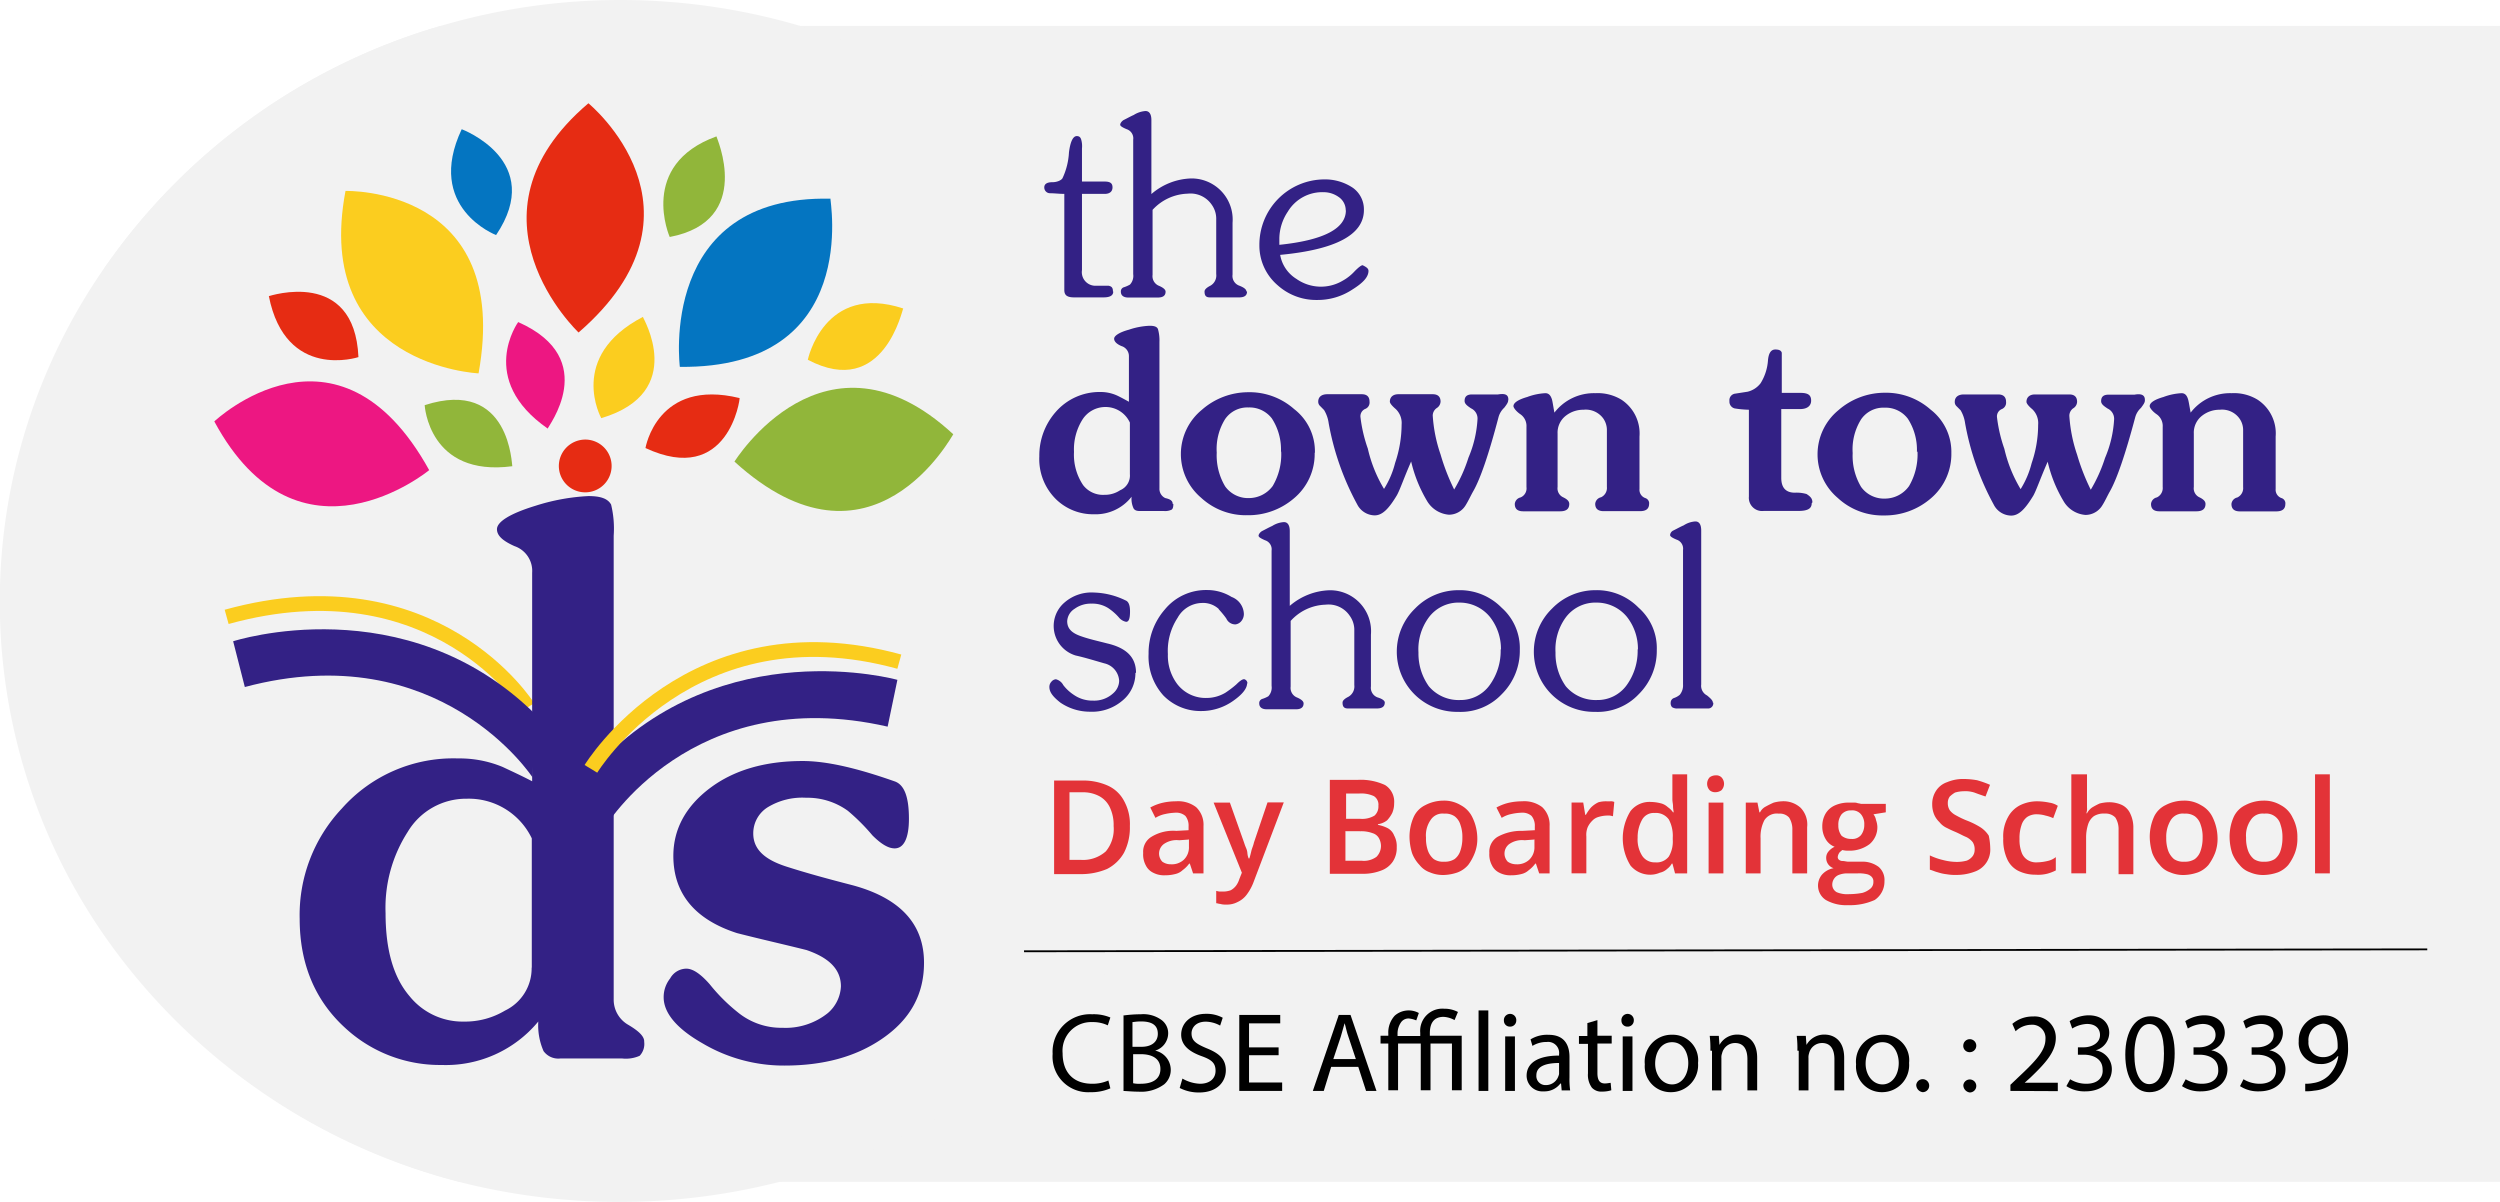 <svg id="Layer_1" data-name="Layer 1" xmlns="http://www.w3.org/2000/svg" viewBox="0 0 338.2 162.6"><defs><style>.cls-1{fill:#f2f2f2;}.cls-10,.cls-2{fill:none;}.cls-2{stroke:#fbcd1f;stroke-miterlimit:2.61;stroke-width:2px;}.cls-3{fill:#332185;}.cls-4{fill:#e62c13;}.cls-5{fill:#ed1782;}.cls-6{fill:#91b63a;}.cls-7{fill:#fbcd1f;}.cls-8{fill:#0475c1;}.cls-9{fill:#e33338;}.cls-10{stroke:#000;stroke-miterlimit:10;stroke-width:0.25px;}</style></defs><path class="cls-1" d="M353.6,10.76V167.13h-276a84,84,0,0,1-48.13-33.56V43.62A83.78,83.78,0,0,1,75,10.76Z" transform="translate(-15.4 -7.25)"/><path class="cls-1" d="M183.09,88.59v.27c0,.88,0,1.67-.08,2.54a71.56,71.56,0,0,1-.79,8.61,18.33,18.33,0,0,1-.36,2.2,76.19,76.19,0,0,1-4.12,14.93,32.58,32.58,0,0,1-1.59,3.69,30.22,30.22,0,0,1-1.49,3.08l-.79,1.58a83,83,0,0,1-53,41.64,87.88,87.88,0,0,1-43.39,0,84,84,0,0,1-48.14-33.56,79.17,79.17,0,0,1,.09-89.95A83.78,83.78,0,0,1,75,10.76a86.08,86.08,0,0,1,48.66,0A83.5,83.5,0,0,1,158.94,31.5c1,1,1.93,1.93,2.81,2.89a75.21,75.21,0,0,1,7,8.79c1,1.4,1.93,2.9,2.81,4.39a75.91,75.91,0,0,1,6.94,14.76c.52,1.58,1.05,3.16,1.49,4.74.61,2.2,1.14,4.39,1.58,6.68h0l.53,3.07A64.79,64.79,0,0,1,183.09,88.59Z" transform="translate(-15.4 -7.25)"/><path class="cls-2" d="M86.82,102.91s-12.56-20-40.76-12.21" transform="translate(-15.4 -7.25)"/><path class="cls-3" d="M97.18,119.25s11.77-19.76,38.3-13.7l1.32-6.33s-23.54-6.59-40.58,11.51l1,8.52Z" transform="translate(-15.4 -7.25)"/><path class="cls-3" d="M87.43,112.4S74.87,93.16,48.52,100.19L46.94,94s23.27-7.55,40.93,9.93l-.44,8.52Z" transform="translate(-15.4 -7.25)"/><path class="cls-4" d="M94.37,66.72A3.57,3.57,0,1,1,91,70.32a3.58,3.58,0,0,1,3.42-3.6Z" transform="translate(-15.4 -7.25)"/><path class="cls-5" d="M73.46,70.85S55.81,85.43,44.39,64.26C44.39,64.26,61.08,48.45,73.46,70.85Z" transform="translate(-15.4 -7.25)"/><path class="cls-6" d="M72.85,62.06s.53,9.76,11.86,8.26C84.62,70.41,84.53,58.29,72.85,62.06Z" transform="translate(-15.4 -7.25)"/><path class="cls-4" d="M63.89,55.56s-9.84,3.25-12.12-8.25C51.86,47.31,63.36,43.44,63.89,55.56Z" transform="translate(-15.4 -7.25)"/><path class="cls-7" d="M80.14,57.76s-22.49-1-18-24.68C62.22,33.08,84.71,32.46,80.14,57.76Z" transform="translate(-15.4 -7.25)"/><path class="cls-8" d="M82.51,39.05s-9.66-3.69-4.65-14.32C77.86,24.73,89.28,29,82.51,39.05Z" transform="translate(-15.4 -7.25)"/><path class="cls-4" d="M93.67,52.23S77,36.5,95,21.22C95,21.22,112.73,35.71,93.67,52.23Z" transform="translate(-15.4 -7.25)"/><path class="cls-6" d="M106,39.31s-4.31-9.75,6.32-13.61C112.29,25.79,117.47,37.12,106,39.31Z" transform="translate(-15.4 -7.25)"/><path class="cls-8" d="M107.37,56.88s-3-23.28,20.38-22.75C127.58,34,132.14,57.15,107.37,56.88Z" transform="translate(-15.4 -7.25)"/><path class="cls-7" d="M124.68,55.92s2.19-10.46,12.91-6.94C137.5,48.89,135,61.36,124.68,55.92Z" transform="translate(-15.4 -7.25)"/><path class="cls-5" d="M85.5,50.82s-5.62,7.73,4,14.41C89.36,65.14,96.83,55.83,85.5,50.82Z" transform="translate(-15.4 -7.25)"/><path class="cls-7" d="M96.74,63.82s-4.65-8.34,5.63-13.7C102.28,50.12,108.51,60.31,96.74,63.82Z" transform="translate(-15.4 -7.25)"/><path class="cls-4" d="M102.72,67.86s1.58-9.48,12.73-6.76c.09,0-1.49,12-12.73,6.76Z" transform="translate(-15.4 -7.25)"/><path class="cls-6" d="M114.75,69.71S127,49.94,144.36,66c-.09,0-11,20.64-29.61,3.69Z" transform="translate(-15.4 -7.25)"/><path class="cls-3" d="M140.4,137.52c0,4.22-1.84,7.65-5.71,10.28-3.6,2.46-8,3.6-13.17,3.6a21.58,21.58,0,0,1-11.07-3c-3.52-2-5.27-4.13-5.27-6.24a4.05,4.05,0,0,1,.88-2.55,2.53,2.53,0,0,1,2.19-1.32c.88,0,1.93.71,3.16,2.11a24,24,0,0,0,3.78,3.78,9.3,9.3,0,0,0,6.06,2.11,9.12,9.12,0,0,0,6.15-2,5.06,5.06,0,0,0,1.76-3.6c0-2.29-1.58-3.87-4.66-4.92-3.16-.79-6.32-1.5-9.4-2.29-5.71-1.84-8.61-5.36-8.61-10.45,0-3.6,1.67-6.68,4.92-9.14s7.47-3.69,12.57-3.69c3.33,0,7.46,1,12.38,2.73,1.41.44,2,2.19,2,5.09,0,2.64-.7,4-1.93,4-.88,0-1.85-.61-3-1.75a27,27,0,0,0-3.34-3.34,9.31,9.31,0,0,0-5.62-1.76,9,9,0,0,0-5.27,1.32A4.16,4.16,0,0,0,117.3,120c0,2.11,1.49,3.52,4.48,4.48s6,1.76,9.05,2.55c6.41,1.76,9.57,5.27,9.57,10.45Z" transform="translate(-15.4 -7.25)"/><path class="cls-3" d="M102.54,148.15a2.31,2.31,0,0,1-.61,1.93,4.61,4.61,0,0,1-2.38.36H91.21a2.46,2.46,0,0,1-2.28-1,8.68,8.68,0,0,1-.71-4,16.22,16.22,0,0,1-13.09,5.88A18.88,18.88,0,0,1,62,146.22c-4-3.69-6.06-8.61-6.06-14.67a21,21,0,0,1,5.71-14.93,20.14,20.14,0,0,1,15.72-6.77A15.18,15.18,0,0,1,83.39,111c1.32.62,2.64,1.23,4,1.94V84.73A3.54,3.54,0,0,0,85,81.13c-1.58-.71-2.37-1.41-2.37-2.29,0-1,1.76-2.11,5.18-3.16A28,28,0,0,1,95,74.36c1.67,0,2.63.35,3.07,1.15a13.78,13.78,0,0,1,.35,4.21v62.72a3.91,3.91,0,0,0,1.94,3.43c1.49.88,2.19,1.58,2.19,2.28Zm-15.2-10V120.66a9.45,9.45,0,0,0-8.78-5.36,9.2,9.2,0,0,0-8,4.48,19,19,0,0,0-3,11c0,4.83,1,8.61,3.25,11.24a9.22,9.22,0,0,0,7.38,3.43,10.51,10.51,0,0,0,5.53-1.49,6.33,6.33,0,0,0,3.6-5.8Z" transform="translate(-15.4 -7.25)"/><path class="cls-2" d="M95.34,111.26S108.87,89,137.06,96.76" transform="translate(-15.4 -7.25)"/><g id="Layer_1-2" data-name="Layer_1"><g id="_2734705391568" data-name=" 2734705391568"><path class="cls-3" d="M166,46.69c0,.53-.43.79-1.31.79h-4c-1,0-1.31-.35-1.31-1v-13c-.71,0-1.32-.09-2-.09a.78.78,0,0,1-.71-.79c0-.44.35-.7,1.06-.7s1.23-.27,1.4-.53a9.34,9.34,0,0,0,.88-3.51c.18-1.41.53-2.2,1.06-2.2.35,0,.52.18.61.53a3.22,3.22,0,0,1,.09,1.14v4.48h3.07c.79,0,1.06.26,1.06.79s-.35.88-1.06.88h-3.07V43.79a1.84,1.84,0,0,0,2,2.11h1.58c.44.09.61.27.61.79Zm18.1,0c0,.53-.35.79-1.05.79h-4c-.52,0-.7-.26-.7-.79,0-.26.26-.52.79-.79a1.58,1.58,0,0,0,.79-1.58V36.94a3.24,3.24,0,0,0-.61-2,3.47,3.47,0,0,0-3.25-1.49,6.69,6.69,0,0,0-4.75,2.19v8.79a1.4,1.4,0,0,0,.88,1.49c.62.27.88.53.88.79,0,.53-.35.79-1.05.79h-4c-.61,0-1-.26-1-.79a.58.58,0,0,1,.44-.61,4.19,4.19,0,0,0,.79-.35,1.72,1.72,0,0,0,.44-1.41V26.14a1.3,1.3,0,0,0-.88-1.41c-.62-.26-.88-.44-.88-.61s.17-.44.44-.62c.53-.26,1-.53,1.4-.7a3.4,3.4,0,0,1,1.58-.53c.53,0,.8.44.8,1.23v10a8.62,8.62,0,0,1,5.35-2.11,5.56,5.56,0,0,1,5.63,6v7a1.39,1.39,0,0,0,.87,1.49c.71.27,1,.53,1,.79Zm16.43-2.81c0,.88-.79,1.67-2.2,2.55a8.48,8.48,0,0,1-4.74,1.4,7.79,7.79,0,0,1-5.36-2,7.06,7.06,0,0,1-2.46-5.44,8.83,8.83,0,0,1,8.7-8.87,6.75,6.75,0,0,1,3.95,1.14,3.58,3.58,0,0,1,1.49,3q0,5-11.33,6.07a4.78,4.78,0,0,0,2.2,3.25,5.76,5.76,0,0,0,6.23.26,6.47,6.47,0,0,0,1.67-1.32c.53-.53.88-.79,1.06-.79.52.26.79.44.79.79Zm-3.08-8.17a2.17,2.17,0,0,0-1-1.84,3.49,3.49,0,0,0-2-.62,5.43,5.43,0,0,0-4.84,2.64,6.66,6.66,0,0,0-1.14,3.6v.88c6-.62,9-2.2,9-4.66ZM174.13,75.42c0,.44-.08.7-.26.79a2,2,0,0,1-1,.17h-3.25c-.43,0-.7-.08-.87-.35a3.1,3.1,0,0,1-.27-1.58,6.16,6.16,0,0,1-5.09,2.37,7.18,7.18,0,0,1-5.1-2A7.61,7.61,0,0,1,156,69a8.91,8.91,0,0,1,2.2-6,7.85,7.85,0,0,1,6.06-2.72,5.37,5.37,0,0,1,2.37.53c.53.26,1,.52,1.49.79V55.48a1.42,1.42,0,0,0-1-1.41c-.62-.26-1-.61-1-1s.7-.87,2-1.22a9.89,9.89,0,0,1,2.81-.53c.7,0,1.06.17,1.14.53a5.59,5.59,0,0,1,.18,1.66V73.31a1.37,1.37,0,0,0,.79,1.32c.79.17,1,.44,1,.79Zm-5.88-4v-7a3.61,3.61,0,0,0-3.34-2.11A3.68,3.68,0,0,0,161.84,64a7.59,7.59,0,0,0-1.15,4.39,7.35,7.35,0,0,0,1.23,4.48,3.38,3.38,0,0,0,2.9,1.32,3.69,3.69,0,0,0,2.11-.62,2.16,2.16,0,0,0,1.32-2.19Zm25-2.9a7.82,7.82,0,0,1-2.81,6.15,9.47,9.47,0,0,1-6.32,2.28,8.93,8.93,0,0,1-6.24-2.37A7.74,7.74,0,0,1,178,62.68a9.51,9.51,0,0,1,6.24-2.37,9.09,9.09,0,0,1,6.23,2.28,7.21,7.21,0,0,1,2.81,5.89Zm-4.56-.18a7.73,7.73,0,0,0-1.23-4.48,3.81,3.81,0,0,0-3.17-1.49,3.66,3.66,0,0,0-3.16,1.58A7.65,7.65,0,0,0,180,68.48a8.17,8.17,0,0,0,1.14,4.57,3.82,3.82,0,0,0,3.25,1.58A4,4,0,0,0,187.57,73a8.41,8.41,0,0,0,1.15-4.66Zm30.74-6.94c0,.27-.17.53-.53,1a2.74,2.74,0,0,0-.79,1.32c-1.31,5-2.46,8.34-3.42,10-.35.62-.62,1.23-1,1.85a2.65,2.65,0,0,1-2.28,1.31,3.79,3.79,0,0,1-3-1.93,18.65,18.65,0,0,1-2.11-5.27c-1,2.28-1.49,3.78-1.93,4.57-1.05,1.75-1.93,2.72-3,2.72a2.7,2.7,0,0,1-2.37-1.49,36.32,36.32,0,0,1-3.86-11,4.61,4.61,0,0,0-.62-1.76l-.52-.53a.78.78,0,0,1-.27-.61c0-.62.44-1,1.23-1h4.66c.7,0,1.05.35,1.05,1a.93.93,0,0,1-.61,1,1.08,1.08,0,0,0-.62,1.06,19.46,19.46,0,0,0,1,4.3,18.5,18.5,0,0,0,2.19,5.45,12,12,0,0,0,1.5-3.51,16.25,16.25,0,0,0,.88-5.19,2.6,2.6,0,0,0-.8-2.11c-.52-.44-.79-.79-.79-1,0-.62.44-1,1.15-1h4.65c.7,0,1.06.35,1.06,1a1.09,1.09,0,0,1-.53.88,1.25,1.25,0,0,0-.53,1,19.9,19.9,0,0,0,1.06,5.27,28.79,28.79,0,0,0,1.84,4.74,20.06,20.06,0,0,0,1.93-4.3,15.46,15.46,0,0,0,1.23-5.27,1.51,1.51,0,0,0-.88-1.41c-.52-.35-.87-.61-.87-1,0-.62.35-.88,1-.88h3.52c1.05-.18,1.4.09,1.4.7Zm19.06,14c0,.7-.44,1-1.23,1h-4.91c-.8,0-1.15-.36-1.15-1a1,1,0,0,1,.79-.88,1.39,1.39,0,0,0,.79-1.4V65.49a2.72,2.72,0,0,0-.52-1.67,2.92,2.92,0,0,0-2.64-1.14,3.82,3.82,0,0,0-2.37.79,2.9,2.9,0,0,0-1.14,2.46v7.2a1.33,1.33,0,0,0,.79,1.41c.53.26.79.53.79.88,0,.7-.44,1-1.23,1h-5c-.79,0-1.14-.35-1.14-1a1,1,0,0,1,.79-.88,1.33,1.33,0,0,0,.79-1.41V65a1.93,1.93,0,0,0-.88-1.75c-.61-.44-.88-.88-.88-1.06,0-.44.62-.88,1.85-1.23a8.18,8.18,0,0,1,2.46-.52c.44,0,.7.26.88.79.09.26.17.87.35,1.84a6.74,6.74,0,0,1,5.53-2.63,6.19,6.19,0,0,1,3.52.87,5.46,5.46,0,0,1,2.46,5V73.4a1.18,1.18,0,0,0,.79,1.23.75.75,0,0,1,.52.7Zm22-.09c0,.79-.61,1.06-1.84,1.06h-4.66a1.79,1.79,0,0,1-2-1.94V62.68a13.78,13.78,0,0,1-1.93-.18.94.94,0,0,1-.7-1,.89.89,0,0,1,.79-1l1.67-.26a3.14,3.14,0,0,0,1.75-1.14,6.72,6.72,0,0,0,1-3.08c.09-1.05.44-1.49,1-1.49s.79.17.87.44V60.4H259c1.06,0,1.41.35,1.41,1.05s-.53,1.14-1.5,1.14h-2.54V71.9c0,1.32.61,2,1.84,2a4.89,4.89,0,0,1,1.58.18c.53.35.79.61.79,1.14Zm18.89-6.76a7.86,7.86,0,0,1-2.81,6.15,9.51,9.51,0,0,1-6.33,2.28,8.89,8.89,0,0,1-6.23-2.37,7.73,7.73,0,0,1,.08-11.86,9.53,9.53,0,0,1,6.24-2.37,9.11,9.11,0,0,1,6.24,2.28,7.23,7.23,0,0,1,2.81,5.89Zm-4.66-.18a7.73,7.73,0,0,0-1.23-4.48,3.78,3.78,0,0,0-3.16-1.49,3.65,3.65,0,0,0-3.16,1.58,7.65,7.65,0,0,0-1.14,4.57,8.17,8.17,0,0,0,1.14,4.57,3.81,3.81,0,0,0,3.25,1.58A4,4,0,0,0,273.66,73a8.5,8.5,0,0,0,1.14-4.66Zm30.84-6.94c0,.27-.18.53-.53,1a2.66,2.66,0,0,0-.79,1.32q-2,7.5-3.43,10c-.35.62-.61,1.23-1,1.85a2.67,2.67,0,0,1-2.29,1.31,3.77,3.77,0,0,1-3-1.93,18.36,18.36,0,0,1-2.11-5.27c-1,2.28-1.5,3.78-1.93,4.57-1.06,1.75-1.94,2.72-3,2.72a2.68,2.68,0,0,1-2.37-1.49,36.31,36.31,0,0,1-3.87-11,4.66,4.66,0,0,0-.61-1.76l-.53-.53a.77.77,0,0,1-.26-.61c0-.62.44-1,1.23-1h4.65c.7,0,1.06.35,1.06,1a.94.94,0,0,1-.62,1,1.07,1.07,0,0,0-.61,1.06,19.86,19.86,0,0,0,1,4.3,18.74,18.74,0,0,0,2.2,5.45,12.23,12.23,0,0,0,1.49-3.51,16,16,0,0,0,.88-5.19,2.6,2.6,0,0,0-.79-2.11c-.53-.44-.79-.79-.79-1,0-.62.44-1,1.14-1h4.66c.7,0,1.05.35,1.05,1a1.07,1.07,0,0,1-.53.88,1.24,1.24,0,0,0-.52,1,20.21,20.21,0,0,0,1.05,5.27,28.62,28.62,0,0,0,1.85,4.74,20.57,20.57,0,0,0,1.93-4.3,15.46,15.46,0,0,0,1.23-5.27,1.53,1.53,0,0,0-.88-1.41c-.53-.35-.88-.61-.88-1,0-.62.35-.88,1-.88h3.51c1-.18,1.41.09,1.41.7Zm19,14c0,.7-.44,1-1.23,1h-4.92c-.79,0-1.14-.36-1.14-1a1,1,0,0,1,.79-.88,1.39,1.39,0,0,0,.79-1.4V65.49a2.67,2.67,0,0,0-.53-1.67,2.89,2.89,0,0,0-2.63-1.14,3.82,3.82,0,0,0-2.37.79,2.9,2.9,0,0,0-1.14,2.46v7.2a1.33,1.33,0,0,0,.79,1.41c.52.26.79.53.79.88,0,.7-.44,1-1.23,1h-5c-.79,0-1.14-.35-1.14-1a1,1,0,0,1,.79-.88,1.4,1.4,0,0,0,.79-1.41V65a1.93,1.93,0,0,0-.88-1.75c-.61-.44-.88-.88-.88-1.06,0-.44.62-.88,1.85-1.23a8.18,8.18,0,0,1,2.46-.52c.44,0,.7.26.87.79.09.26.18.87.36,1.84a6.73,6.73,0,0,1,5.53-2.63,6.14,6.14,0,0,1,3.51.87,5.44,5.44,0,0,1,2.46,5V73.4a1.19,1.19,0,0,0,.79,1.23.75.75,0,0,1,.53.7ZM169,98.26a4.79,4.79,0,0,1-1.76,3.77,6.32,6.32,0,0,1-4.39,1.5,7.09,7.09,0,0,1-4-1.23c-1-.79-1.49-1.41-1.49-2.11a1,1,0,0,1,.26-.7.88.88,0,0,1,.62-.35,1.56,1.56,0,0,1,1,.79,5.79,5.79,0,0,0,1.41,1.31,4.42,4.42,0,0,0,2.63.79,3.77,3.77,0,0,0,2.72-1,2.3,2.3,0,0,0,.8-1.67,2.57,2.57,0,0,0-2-2.37c-1.23-.35-2.64-.79-3.87-1.06a4.17,4.17,0,0,1-1.49-7.2,5.56,5.56,0,0,1,4-1.32,10.35,10.35,0,0,1,4.22,1.06c.44.17.61.7.61,1.49,0,1-.17,1.41-.53,1.41a1.69,1.69,0,0,1-1-.62,7.37,7.37,0,0,0-1.41-1.23,4,4,0,0,0-2.28-.61,3.69,3.69,0,0,0-2.28.7,2.1,2.1,0,0,0-1,1.67c0,1,.61,1.58,1.76,2s2.46.7,3.6,1c2.72.62,3.95,1.94,3.95,4Zm15.11,1.4c0,.71-.61,1.5-1.84,2.37a7.45,7.45,0,0,1-4.4,1.41,7,7,0,0,1-5.09-2.11,7.84,7.84,0,0,1-2-5.62,8.94,8.94,0,0,1,2.19-6,7.21,7.21,0,0,1,5.71-2.64A6.26,6.26,0,0,1,182,88a2.55,2.55,0,0,1,1.67,2.28,1.49,1.49,0,0,1-.35,1,1.23,1.23,0,0,1-.79.44,1.33,1.33,0,0,1-1.23-.79c-.62-.88-1.05-1.23-1.05-1.32a3.14,3.14,0,0,0-2.29-.79,3.85,3.85,0,0,0-3.25,2,8.15,8.15,0,0,0-1.32,4.92,6.41,6.41,0,0,0,1.23,4,4.84,4.84,0,0,0,4,1.93,5,5,0,0,0,2.54-.7,13.26,13.26,0,0,0,1.5-1.14c.44-.44.79-.7,1.05-.7a.58.58,0,0,1,.44.61Zm18.62,2.64c0,.52-.35.79-1.05.79h-3.95c-.53,0-.71-.27-.71-.79,0-.27.27-.53.79-.79a1.6,1.6,0,0,0,.8-1.58V92.55a3.23,3.23,0,0,0-.62-2,3.44,3.44,0,0,0-3.25-1.5,6.62,6.62,0,0,0-4.74,2.2v8.87a1.39,1.39,0,0,0,.87,1.49c.62.27.88.53.88.8,0,.52-.35.79-1,.79h-4c-.62,0-1-.27-1-.79a.59.59,0,0,1,.44-.62,3.82,3.82,0,0,0,.79-.35,1.71,1.71,0,0,0,.44-1.41V81.74a1.28,1.28,0,0,0-.88-1.4c-.61-.27-.88-.44-.88-.62s.18-.44.44-.61c.53-.27,1-.53,1.41-.71a3.31,3.31,0,0,1,1.58-.52c.52,0,.79.44.79,1.23v10.1a8.64,8.64,0,0,1,5.36-2.11,5.54,5.54,0,0,1,5.62,6v7a1.39,1.39,0,0,0,.88,1.49c.61.18,1,.44,1,.71ZM221,95.18a8.26,8.26,0,0,1-2.46,6,7.64,7.64,0,0,1-5.89,2.37,8.14,8.14,0,0,1-5.8-14,8.17,8.17,0,0,1,5.89-2.46,7.92,7.92,0,0,1,5.8,2.37A7.32,7.32,0,0,1,221,95.18Zm-2.55-.09a7,7,0,0,0-1.5-4.39,5.28,5.28,0,0,0-4.12-1.93,5,5,0,0,0-4.22,2.11,7.27,7.27,0,0,0-1.32,4.65,7.62,7.62,0,0,0,1.41,4.57,5.27,5.27,0,0,0,4.21,1.85,4.85,4.85,0,0,0,4-2,7.9,7.9,0,0,0,1.5-4.84Zm21.08.09a8.26,8.26,0,0,1-2.46,6,7.61,7.61,0,0,1-5.88,2.37,8.14,8.14,0,0,1-5.8-14,8.16,8.16,0,0,1,5.88-2.46,7.88,7.88,0,0,1,5.8,2.37,7.28,7.28,0,0,1,2.46,5.71Zm-2.55-.09a7,7,0,0,0-1.49-4.39,5.29,5.29,0,0,0-4.13-1.93,5,5,0,0,0-4.22,2.11,7.33,7.33,0,0,0-1.31,4.65,7.62,7.62,0,0,0,1.4,4.57,5.29,5.29,0,0,0,4.22,1.85,4.86,4.86,0,0,0,4-2,7.9,7.9,0,0,0,1.49-4.84Zm10.19,7.21a.7.7,0,0,1-.79.79h-4a1.24,1.24,0,0,1-.79-.18.82.82,0,0,1-.18-.61.67.67,0,0,1,.44-.62,2.39,2.39,0,0,0,.79-.44,2,2,0,0,0,.44-1.4V81.65a1.28,1.28,0,0,0-.88-1.4c-.61-.26-.87-.44-.87-.62a.75.75,0,0,1,.43-.61c.53-.26,1-.53,1.41-.7a3.23,3.23,0,0,1,1.58-.53c.53,0,.79.44.79,1.23V99.84a1.46,1.46,0,0,0,.79,1.49c.53.44.79.7.79,1Z" transform="translate(-15.4 -7.25)"/></g></g><path class="cls-9" d="M168.25,119a7.51,7.51,0,0,1-.79,3.6,5.52,5.52,0,0,1-2.29,2.2,9,9,0,0,1-3.69.7H158V112.84h3.87a8.17,8.17,0,0,1,3.42.7,4.64,4.64,0,0,1,2.2,2.11A6.45,6.45,0,0,1,168.25,119Zm-2.2,0a5.48,5.48,0,0,0-.52-2.55,3.34,3.34,0,0,0-1.41-1.49,4.63,4.63,0,0,0-2.28-.53h-1.76v9.14h1.49a4.63,4.63,0,0,0,3.43-1.15A4.7,4.7,0,0,0,166.05,119Z" transform="translate(-15.4 -7.25)"/><path class="cls-9" d="M174.49,115.65a4,4,0,0,1,2.72.79,3.27,3.27,0,0,1,1,2.55v6.41h-1.41l-.44-1.32h-.09a3.87,3.87,0,0,1-.88.88,2.12,2.12,0,0,1-1,.53,5.45,5.45,0,0,1-1.41.17,3.16,3.16,0,0,1-1.58-.35,2.16,2.16,0,0,1-1-1,3.09,3.09,0,0,1-.35-1.67,2.34,2.34,0,0,1,1.14-2.2,5.63,5.63,0,0,1,3.34-.79l1.66-.09v-.52a2.08,2.08,0,0,0-.43-1.41,1.86,1.86,0,0,0-1.32-.44,7.56,7.56,0,0,0-1.41.18,4,4,0,0,0-1.32.52l-.7-1.4a6.59,6.59,0,0,1,1.58-.62A8.17,8.17,0,0,1,174.49,115.65Zm1.66,5.18-1.23.09a3,3,0,0,0-2.1.53,1.6,1.6,0,0,0-.18,2.37,1.93,1.93,0,0,0,1.14.35,2.38,2.38,0,0,0,1.76-.61,2.31,2.31,0,0,0,.7-1.76v-1Z" transform="translate(-15.4 -7.25)"/><path class="cls-9" d="M179.58,115.83h2.2l1.93,5.44a7.24,7.24,0,0,0,.26.7,2.07,2.07,0,0,1,.18.71,2.24,2.24,0,0,0,.17.7h.09c.09-.26.18-.61.27-1s.26-.7.35-1.14l1.84-5.44h2.2l-4.13,10.89a6.77,6.77,0,0,1-.88,1.58,3.19,3.19,0,0,1-1.23,1,3.05,3.05,0,0,1-1.58.35,2.37,2.37,0,0,1-.79-.09c-.18,0-.35-.09-.53-.09v-1.67a4.13,4.13,0,0,0,.44.09h.53a3,3,0,0,0,1-.18,2.32,2.32,0,0,0,.71-.61,2.9,2.9,0,0,0,.44-.88l.35-.88Z" transform="translate(-15.4 -7.25)"/><path class="cls-9" d="M195.3,112.75h3.78a7.81,7.81,0,0,1,3.69.7,2.65,2.65,0,0,1,1.23,2.46,3.31,3.31,0,0,1-.26,1.32,4.29,4.29,0,0,1-.7,1,2.64,2.64,0,0,1-1.23.52v.09a4.9,4.9,0,0,1,1.31.44,1.91,1.91,0,0,1,.88,1,3,3,0,0,1,.35,1.58,3.35,3.35,0,0,1-.52,1.93,3.22,3.22,0,0,1-1.59,1.23,6.76,6.76,0,0,1-2.37.44H195.3V112.75Zm2.11,5.27h2a3.26,3.26,0,0,0,1.94-.44,1.65,1.65,0,0,0,.52-1.32,1.37,1.37,0,0,0-.61-1.31,4.09,4.09,0,0,0-2-.35H197.5V118Zm0,1.67v4h2.2a2.88,2.88,0,0,0,2-.53,2.1,2.1,0,0,0,.61-1.49,2.26,2.26,0,0,0-.26-1,1.46,1.46,0,0,0-.88-.71,4.35,4.35,0,0,0-1.58-.26Z" transform="translate(-15.4 -7.25)"/><path class="cls-9" d="M215.25,120.57a5.23,5.23,0,0,1-.36,2.11,6.76,6.76,0,0,1-.87,1.58,3.59,3.59,0,0,1-1.41,1,6.2,6.2,0,0,1-1.93.36,4.52,4.52,0,0,1-1.85-.36,3.07,3.07,0,0,1-1.4-1,4.77,4.77,0,0,1-1-1.58,7.82,7.82,0,0,1-.35-2.11,6.57,6.57,0,0,1,.53-2.72,3.27,3.27,0,0,1,1.58-1.67,5.35,5.35,0,0,1,2.46-.62,4.33,4.33,0,0,1,2.37.62,3.61,3.61,0,0,1,1.58,1.67A6.56,6.56,0,0,1,215.25,120.57Zm-6.94,0a4.88,4.88,0,0,0,.26,1.76,2.66,2.66,0,0,0,.79,1.14,2.25,2.25,0,0,0,1.41.35,2.41,2.41,0,0,0,1.4-.35,2.26,2.26,0,0,0,.79-1.14,5.21,5.21,0,0,0,.27-1.76,4.86,4.86,0,0,0-.27-1.76,2.21,2.21,0,0,0-.79-1.14,2.24,2.24,0,0,0-1.4-.35,1.91,1.91,0,0,0-1.85.88A3.63,3.63,0,0,0,208.31,120.57Z" transform="translate(-15.4 -7.25)"/><path class="cls-9" d="M221.31,115.65a4,4,0,0,1,2.72.79,3.27,3.27,0,0,1,1,2.55v6.41h-1.41l-.44-1.32h-.09a4,4,0,0,1-.87.88,2.21,2.21,0,0,1-1,.53,5.45,5.45,0,0,1-1.41.17,3.16,3.16,0,0,1-1.58-.35,2.16,2.16,0,0,1-1-1,3.09,3.09,0,0,1-.35-1.67,2.34,2.34,0,0,1,1.14-2.2,6.64,6.64,0,0,1,3.34-.79l1.67-.09v-.52a2.08,2.08,0,0,0-.44-1.41,1.86,1.86,0,0,0-1.32-.44,7.56,7.56,0,0,0-1.41.18,3.9,3.9,0,0,0-1.31.52l-.71-1.4a6.59,6.59,0,0,1,1.58-.62A8.17,8.17,0,0,1,221.31,115.65Zm1.58,5.18-1.23.09a3.05,3.05,0,0,0-2.11.53,1.6,1.6,0,0,0-.18,2.37,2,2,0,0,0,1.15.35,2.38,2.38,0,0,0,1.75-.61,2.32,2.32,0,0,0,.71-1.76v-1Z" transform="translate(-15.4 -7.25)"/><path class="cls-9" d="M232.73,115.65h.52a1.1,1.1,0,0,1,.53.09l-.18,1.93a3.41,3.41,0,0,0-.43-.09h-.44a4.36,4.36,0,0,0-1.06.18,1.84,1.84,0,0,0-.88.53,3,3,0,0,0-.61.87,2.75,2.75,0,0,0-.18,1.23v5h-2v-9.57h1.58l.27,1.66h.09a5.83,5.83,0,0,1,.7-1,3.54,3.54,0,0,1,1-.7A3.9,3.9,0,0,1,232.73,115.65Z" transform="translate(-15.4 -7.25)"/><path class="cls-9" d="M238.7,125.58a3.46,3.46,0,0,1-2.72-1.23,7,7,0,0,1,0-7.38,3.27,3.27,0,0,1,2.81-1.23,5.62,5.62,0,0,1,1.23.17,2.12,2.12,0,0,1,1,.53,2.78,2.78,0,0,1,.71.7h.08c0-.17-.08-.44-.08-.79s-.09-.61-.09-1V112h2V125.4H242l-.35-1.32h-.09a2.36,2.36,0,0,1-.62.71,2.1,2.1,0,0,1-1,.52A3.15,3.15,0,0,1,238.7,125.58Zm.61-1.67a2.07,2.07,0,0,0,1.85-.79,4,4,0,0,0,.53-2.29v-.26a4.68,4.68,0,0,0-.53-2.46,2.15,2.15,0,0,0-1.93-.88,1.79,1.79,0,0,0-1.67.88,4.84,4.84,0,0,0-.62,2.46,4.1,4.1,0,0,0,.62,2.46A2,2,0,0,0,239.31,123.91Z" transform="translate(-15.4 -7.25)"/><path class="cls-9" d="M247.48,112.14a1,1,0,0,1,.79.26,1.26,1.26,0,0,1,0,1.76,1.43,1.43,0,0,1-.79.26,1.11,1.11,0,0,1-.79-.26,1.28,1.28,0,0,1,0-1.76A1.4,1.4,0,0,1,247.48,112.14Zm1.06,3.69v9.57h-2v-9.57Z" transform="translate(-15.4 -7.25)"/><path class="cls-9" d="M256.44,115.65a3.44,3.44,0,0,1,2.55.88,3.27,3.27,0,0,1,.88,2.63v6.24h-2v-5.88a2.92,2.92,0,0,0-.44-1.67,1.69,1.69,0,0,0-1.4-.53,2,2,0,0,0-1.94.88,4.86,4.86,0,0,0-.52,2.46v4.74h-2v-9.57h1.58l.26,1.31h.09a1.73,1.73,0,0,1,.79-.79,11.43,11.43,0,0,1,1.05-.52A5,5,0,0,1,256.44,115.65Z" transform="translate(-15.4 -7.25)"/><path class="cls-9" d="M265.4,129.7a5.53,5.53,0,0,1-3-.7,2.32,2.32,0,0,1-.53-3.42,2.75,2.75,0,0,1,1.58-.88,1.44,1.44,0,0,1-1-1.32,1.3,1.3,0,0,1,.26-.88,2.34,2.34,0,0,1,.88-.7,2.36,2.36,0,0,1-1.23-1.06,3.25,3.25,0,0,1-.44-1.66,3.39,3.39,0,0,1,.44-1.76,2.79,2.79,0,0,1,1.32-1.14,4.52,4.52,0,0,1,2-.35h.52a1.23,1.23,0,0,1,.53.08,3.65,3.65,0,0,1,.44.09h3.34v1.14l-1.67.27a1.71,1.71,0,0,1,.35.79,3,3,0,0,1,.18.88,3,3,0,0,1-1.06,2.37,4.5,4.5,0,0,1-2.81.88,3.24,3.24,0,0,1-.88-.09c-.17.17-.35.26-.44.44a1.18,1.18,0,0,0-.17.52.46.46,0,0,0,.17.36.8.8,0,0,0,.53.17c.26,0,.44.09.79.09h1.67a3.64,3.64,0,0,1,2.37.7,2.33,2.33,0,0,1,.79,1.93,3,3,0,0,1-1.32,2.55A8.16,8.16,0,0,1,265.4,129.7Zm.18-1.49a9.87,9.87,0,0,0,1.76-.17,2.89,2.89,0,0,0,1.14-.62,1.14,1.14,0,0,0,.35-.88.88.88,0,0,0-.26-.7,1.32,1.32,0,0,0-.71-.35,4.51,4.51,0,0,0-1.14-.09h-1.49a3.16,3.16,0,0,0-1,.18,1.35,1.35,0,0,0-.7.52,1.4,1.4,0,0,0-.26.79,1.16,1.16,0,0,0,.61,1.06A3.68,3.68,0,0,0,265.58,128.21Zm.26-7.47a1.54,1.54,0,0,0,1.32-.52,2.26,2.26,0,0,0,.44-1.41,2.07,2.07,0,0,0-.44-1.4,1.54,1.54,0,0,0-1.32-.53,1.65,1.65,0,0,0-1.31.53,2.28,2.28,0,0,0-.44,1.49,2.22,2.22,0,0,0,.44,1.41A2,2,0,0,0,265.84,120.74Z" transform="translate(-15.4 -7.25)"/><path class="cls-9" d="M284.64,122a3.14,3.14,0,0,1-2.11,3.17,6.89,6.89,0,0,1-2.46.44,6.47,6.47,0,0,1-1.31-.09,6,6,0,0,1-1.23-.27c-.35-.08-.71-.26-1.06-.35v-1.93a8.8,8.8,0,0,0,1.76.62,7.53,7.53,0,0,0,1.93.26,5.19,5.19,0,0,0,1.32-.18,1.92,1.92,0,0,0,.79-.61,1.45,1.45,0,0,0,.26-.88,1.76,1.76,0,0,0-.26-1,2.53,2.53,0,0,0-.88-.7c-.44-.17-.88-.44-1.49-.7-.44-.18-.79-.35-1.14-.53a2.69,2.69,0,0,1-1-.79,3.06,3.06,0,0,1-.7-1,3.58,3.58,0,0,1-.27-1.41,3.23,3.23,0,0,1,.53-1.84,2.89,2.89,0,0,1,1.49-1.15,5.52,5.52,0,0,1,2.2-.43,10.91,10.91,0,0,1,1.85.17,13.56,13.56,0,0,1,1.75.62L284,115c-.53-.18-1.06-.36-1.5-.53a4,4,0,0,0-1.49-.18,4.32,4.32,0,0,0-1.14.18,4.12,4.12,0,0,0-.7.53,1.43,1.43,0,0,0-.27.87,1.75,1.75,0,0,0,.27,1,2.53,2.53,0,0,0,.87.7,11.87,11.87,0,0,0,1.5.71,10.52,10.52,0,0,1,1.75.87,3.71,3.71,0,0,1,1.15,1.15A8.57,8.57,0,0,1,284.64,122Z" transform="translate(-15.4 -7.25)"/><path class="cls-9" d="M290.79,125.58a5.23,5.23,0,0,1-2.37-.53,3.27,3.27,0,0,1-1.49-1.58,6.29,6.29,0,0,1-.53-2.81,5.33,5.33,0,0,1,.61-2.81,3.85,3.85,0,0,1,1.67-1.67,5.29,5.29,0,0,1,2.37-.53,8.58,8.58,0,0,1,1.59.18,2.86,2.86,0,0,1,1.14.43l-.62,1.67a5.39,5.39,0,0,0-1.05-.35,4.26,4.26,0,0,0-1.06-.17,2.34,2.34,0,0,0-1.4.35,2.17,2.17,0,0,0-.79,1.14,5.36,5.36,0,0,0-.26,1.84,4.84,4.84,0,0,0,.26,1.76,2,2,0,0,0,.79,1.06,2.14,2.14,0,0,0,1.32.35,6.69,6.69,0,0,0,1.4-.18,2.66,2.66,0,0,0,1.14-.53V125a5.94,5.94,0,0,1-1.14.44A5,5,0,0,1,290.79,125.58Z" transform="translate(-15.4 -7.25)"/><path class="cls-9" d="M297.73,112v4.48a1.89,1.89,0,0,1-.09.79h.09a2.18,2.18,0,0,1,.7-.79,10.6,10.6,0,0,1,1-.53,5.61,5.61,0,0,1,1.14-.17,4.16,4.16,0,0,1,1.85.35,2.38,2.38,0,0,1,1.14,1.14,4.35,4.35,0,0,1,.44,2v6.24h-2v-6a2.92,2.92,0,0,0-.44-1.67,1.83,1.83,0,0,0-1.41-.53,2.54,2.54,0,0,0-1.49.35,2.21,2.21,0,0,0-.79,1.14,5.74,5.74,0,0,0-.26,1.85v4.74h-2V112Z" transform="translate(-15.4 -7.25)"/><path class="cls-9" d="M315.39,120.57a5.41,5.41,0,0,1-.35,2.11,7.16,7.16,0,0,1-.88,1.58,3.59,3.59,0,0,1-1.41,1,6.14,6.14,0,0,1-1.93.36,4.44,4.44,0,0,1-1.84-.36,3,3,0,0,1-1.41-1,4.94,4.94,0,0,1-1-1.58,7.82,7.82,0,0,1-.35-2.11,6.57,6.57,0,0,1,.53-2.72,3.27,3.27,0,0,1,1.58-1.67,5.35,5.35,0,0,1,2.46-.62,4.33,4.33,0,0,1,2.37.62,3.61,3.61,0,0,1,1.58,1.67A6.56,6.56,0,0,1,315.39,120.57Zm-6.94,0a5.11,5.11,0,0,0,.26,1.76,2.75,2.75,0,0,0,.79,1.14,2.25,2.25,0,0,0,1.41.35,2.41,2.41,0,0,0,1.4-.35,2.26,2.26,0,0,0,.79-1.14,5.21,5.21,0,0,0,.27-1.76,4.86,4.86,0,0,0-.27-1.76,2.21,2.21,0,0,0-.79-1.14,2.24,2.24,0,0,0-1.4-.35,1.91,1.91,0,0,0-1.85.88A4.26,4.26,0,0,0,308.45,120.57Z" transform="translate(-15.4 -7.25)"/><path class="cls-9" d="M326.19,120.57a5.41,5.41,0,0,1-.35,2.11,6.77,6.77,0,0,1-.88,1.58,3.63,3.63,0,0,1-1.4,1,6.21,6.21,0,0,1-1.94.36,4.47,4.47,0,0,1-1.84-.36,3.1,3.1,0,0,1-1.41-1,4.92,4.92,0,0,1-1-1.58,7.45,7.45,0,0,1-.35-2.11,6.57,6.57,0,0,1,.52-2.72,3.29,3.29,0,0,1,1.59-1.67,5.34,5.34,0,0,1,2.45-.62,4.39,4.39,0,0,1,2.38.62,3.61,3.61,0,0,1,1.58,1.67A5.41,5.41,0,0,1,326.19,120.57Zm-6.94,0a4.86,4.86,0,0,0,.27,1.76,2.66,2.66,0,0,0,.79,1.14,2.24,2.24,0,0,0,1.4.35,2.43,2.43,0,0,0,1.41-.35,2.32,2.32,0,0,0,.79-1.14,5.48,5.48,0,0,0,.26-1.76,5.11,5.11,0,0,0-.26-1.76,2,2,0,0,0-2.2-1.49,1.9,1.9,0,0,0-1.84.88A3.63,3.63,0,0,0,319.25,120.57Z" transform="translate(-15.4 -7.25)"/><path class="cls-9" d="M330.58,125.4h-2V112h2Z" transform="translate(-15.4 -7.25)"/><path d="M165.61,154.48a6.45,6.45,0,0,1-2.72.52,4.81,4.81,0,0,1-5.09-5.18,5.07,5.07,0,0,1,5.35-5.36,5.76,5.76,0,0,1,2.46.44l-.35,1.06a4.6,4.6,0,0,0-2.11-.44,3.87,3.87,0,0,0-4,4.21c0,2.55,1.41,4.13,4,4.13a5.27,5.27,0,0,0,2.19-.44Z" transform="translate(-15.4 -7.25)"/><path d="M167.28,144.64a17.54,17.54,0,0,1,2.46-.18,4.15,4.15,0,0,1,2.81.79,2.21,2.21,0,0,1,.88,1.85,2.47,2.47,0,0,1-1.76,2.28h0a2.67,2.67,0,0,1,2.11,2.55,2.56,2.56,0,0,1-.88,2,5.26,5.26,0,0,1-3.51,1c-.88,0-1.58-.09-2-.09V144.64Zm1.32,4.22h1.23c1.41,0,2.2-.71,2.2-1.76,0-1.23-.88-1.67-2.29-1.67-.61,0-1,.09-1.14.09v3.34Zm0,4.91a3.87,3.87,0,0,0,1.14.09c1.41,0,2.64-.52,2.64-2s-1.23-2-2.64-2h-1.05v4Z" transform="translate(-15.4 -7.25)"/><path d="M175.36,153.16a5.08,5.08,0,0,0,2.38.7c1.31,0,2.1-.7,2.1-1.75s-.52-1.5-1.93-2c-1.67-.61-2.72-1.49-2.72-2.89,0-1.59,1.32-2.82,3.34-2.82a4.61,4.61,0,0,1,2.28.53l-.35,1.06a4.19,4.19,0,0,0-1.93-.53c-1.41,0-1.94.88-1.94,1.58,0,1,.62,1.41,2,2,1.76.7,2.64,1.49,2.64,3s-1.14,3-3.6,3a5.59,5.59,0,0,1-2.64-.61Z" transform="translate(-15.4 -7.25)"/><path d="M188.37,150h-4v3.69h4.48v1.14h-5.8V144.55h5.54v1.14h-4.22v3.25h4Z" transform="translate(-15.4 -7.25)"/><path d="M195.48,151.58l-1,3.25H193l3.51-10.28h1.59l3.51,10.28h-1.41l-1.05-3.25Zm3.34-1.06-1-3c-.26-.71-.35-1.32-.52-1.85h0l-.53,1.85-1,3Z" transform="translate(-15.4 -7.25)"/><path d="M212.17,145.25a3.41,3.41,0,0,0-1.49-.44c-1.41,0-1.85,1-1.85,2.2v.35h4.31v7.38h-1.32v-6.32h-2.9v6.32H207.6v-6.32h-3.07v6.32h-1.32v-6.32h-1.05v-1.06h1.05v-.26a3.36,3.36,0,0,1,.88-2.46,2.86,2.86,0,0,1,3.25-.35l-.35,1a3.44,3.44,0,0,0-1-.26,1.25,1.25,0,0,0-1,.44,2.65,2.65,0,0,0-.53,1.67v.26h3.07v-.44a3,3,0,0,1,3.25-3.25,3.86,3.86,0,0,1,1.85.44Z" transform="translate(-15.4 -7.25)"/><path d="M215.42,143.94h1.32v10.89h-1.32Z" transform="translate(-15.4 -7.25)"/><path d="M220.52,145.34a.82.82,0,0,1-.88.79.79.79,0,0,1-.79-.79.84.84,0,1,1,1.67,0Zm-1.5,9.49v-7.38h1.32v7.38Z" transform="translate(-15.4 -7.25)"/><path d="M226.67,154.83l-.09-1h-.09a2.71,2.71,0,0,1-2.28,1.06,2.13,2.13,0,0,1-2.29-2.11c0-1.76,1.58-2.73,4.39-2.73v-.17a1.49,1.49,0,0,0-1.67-1.67,3.56,3.56,0,0,0-1.93.53l-.26-.88a4.24,4.24,0,0,1,2.46-.62c2.28,0,2.81,1.59,2.81,3V153a11,11,0,0,0,.09,1.76h-1.14Zm-.27-3.78c-1.49,0-3.16.26-3.16,1.67a1.22,1.22,0,0,0,1.23,1.32,1.78,1.78,0,0,0,1.76-1.23.88.88,0,0,0,.08-.44v-1.32Z" transform="translate(-15.4 -7.25)"/><path d="M231.5,145.25v2.11h1.93v1.06H231.5v4c0,.88.26,1.4,1,1.4.35,0,.62-.08.79-.08l.09,1a4,4,0,0,1-1.23.18,1.72,1.72,0,0,1-1.4-.53,2.93,2.93,0,0,1-.53-1.93v-4H229v-1.06h1.14v-1.75Z" transform="translate(-15.4 -7.25)"/><path d="M236.42,145.34a.82.82,0,0,1-.88.79.79.79,0,0,1-.79-.79.84.84,0,1,1,1.67,0Zm-1.5,9.49v-7.38h1.32v7.38Z" transform="translate(-15.4 -7.25)"/><path d="M245.11,151.05a3.66,3.66,0,0,1-3.69,3.95,3.48,3.48,0,0,1-3.51-3.77,3.63,3.63,0,0,1,3.69-4A3.44,3.44,0,0,1,245.11,151.05Zm-5.8.09c0,1.58,1,2.81,2.29,2.81s2.19-1.23,2.19-2.9c0-1.23-.61-2.81-2.19-2.81S239.31,149.73,239.31,151.14Z" transform="translate(-15.4 -7.25)"/><path d="M246.78,149.38a14,14,0,0,0-.09-2h1.23l.09,1.23h0a2.73,2.73,0,0,1,2.46-1.4c1.06,0,2.64.61,2.64,3.16v4.39h-1.32v-4.22c0-1.23-.44-2.19-1.67-2.19a1.8,1.8,0,0,0-1.76,1.4,1.49,1.49,0,0,0-.09.62v4.39H247v-5.36Z" transform="translate(-15.4 -7.25)"/><path d="M258.55,149.38a14,14,0,0,0-.09-2h1.23l.09,1.23h0a2.73,2.73,0,0,1,2.46-1.4c1.06,0,2.64.61,2.64,3.16v4.39h-1.32v-4.22c0-1.23-.44-2.19-1.67-2.19a1.8,1.8,0,0,0-1.76,1.4,1.66,1.66,0,0,0-.08.62v4.39h-1.32v-5.36Z" transform="translate(-15.4 -7.25)"/><path d="M273.66,151.05A3.66,3.66,0,0,1,270,155a3.48,3.48,0,0,1-3.51-3.77,3.63,3.63,0,0,1,3.69-4A3.44,3.44,0,0,1,273.66,151.05Zm-5.88.09c0,1.58,1,2.81,2.28,2.81s2.2-1.23,2.2-2.9c0-1.23-.62-2.81-2.2-2.81S267.78,149.73,267.78,151.14Z" transform="translate(-15.4 -7.25)"/><path d="M274.63,154a.88.88,0,1,1,.88,1A1,1,0,0,1,274.63,154Z" transform="translate(-15.4 -7.25)"/><path d="M281,148.59a.88.88,0,1,1,.88,1A.86.86,0,0,1,281,148.59Zm0,5.45a.88.88,0,1,1,.88,1A1,1,0,0,1,281,154Z" transform="translate(-15.4 -7.25)"/><path d="M287.37,154.83V154l1.05-1c2.55-2.38,3.69-3.69,3.69-5.19a1.79,1.79,0,0,0-1.93-1.93,3.12,3.12,0,0,0-2.11.88l-.44-1a4.21,4.21,0,0,1,2.81-1,2.85,2.85,0,0,1,3.07,2.9c0,1.84-1.31,3.33-3.42,5.35l-.79.71h4.48v1.14Z" transform="translate(-15.4 -7.25)"/><path d="M295.45,153.25a4.12,4.12,0,0,0,2.19.61c1.76,0,2.29-1.05,2.2-1.93,0-1.41-1.23-2-2.55-2h-.79v-1h.79c1,0,2.2-.52,2.2-1.67,0-.79-.53-1.49-1.76-1.49a4.16,4.16,0,0,0-2,.62l-.35-1a4.87,4.87,0,0,1,2.55-.79c1.93,0,2.81,1.14,2.81,2.37a2.48,2.48,0,0,1-1.85,2.37h0a2.57,2.57,0,0,1,2.2,2.55c0,1.58-1.23,3-3.6,3a4.43,4.43,0,0,1-2.55-.71Z" transform="translate(-15.4 -7.25)"/><path d="M309.59,149.73c0,3.34-1.23,5.27-3.43,5.27-1.93,0-3.25-1.84-3.25-5.09s1.41-5.18,3.43-5.18S309.59,146.57,309.59,149.73Zm-5.45.18c0,2.55.79,4,2,4,1.41,0,2-1.58,2-4.13s-.61-4-2-4C305,145.78,304.14,147.19,304.14,149.91Z" transform="translate(-15.4 -7.25)"/><path d="M311.08,153.25a4.13,4.13,0,0,0,2.2.61c1.76,0,2.28-1.05,2.2-1.93,0-1.41-1.23-2-2.55-2h-.79v-1h.79c1,0,2.19-.52,2.19-1.67,0-.79-.52-1.49-1.75-1.49a4.16,4.16,0,0,0-2,.62l-.35-1a4.83,4.83,0,0,1,2.54-.79c1.94,0,2.81,1.14,2.81,2.37a2.47,2.47,0,0,1-1.84,2.37h0a2.57,2.57,0,0,1,2.2,2.55c0,1.58-1.23,3-3.61,3a4.4,4.4,0,0,1-2.54-.71Z" transform="translate(-15.4 -7.25)"/><path d="M318.9,153.25a4.13,4.13,0,0,0,2.2.61c1.75,0,2.28-1.05,2.19-1.93,0-1.41-1.23-2-2.54-2H320v-1h.79c1,0,2.19-.52,2.19-1.67,0-.79-.52-1.49-1.75-1.49a4.09,4.09,0,0,0-2,.62l-.36-1a4.9,4.9,0,0,1,2.55-.79c1.93,0,2.81,1.14,2.81,2.37a2.47,2.47,0,0,1-1.84,2.37h0a2.56,2.56,0,0,1,2.19,2.55c0,1.58-1.23,3-3.6,3a4.43,4.43,0,0,1-2.55-.71Z" transform="translate(-15.4 -7.25)"/><path d="M327.25,153.86a4.91,4.91,0,0,0,1.05-.09,3.82,3.82,0,0,0,2.11-1,4.8,4.8,0,0,0,1.32-2.64h-.09a2.77,2.77,0,0,1-2.37,1.06,2.86,2.86,0,0,1-2.9-3.08,3.39,3.39,0,0,1,3.42-3.51c2,0,3.25,1.67,3.25,4.21a6.35,6.35,0,0,1-1.66,4.66,4.71,4.71,0,0,1-2.9,1.32,6.55,6.55,0,0,1-1.23.09v-1.06Zm.44-5.71a1.94,1.94,0,0,0,1.93,2.11,2.18,2.18,0,0,0,1.93-1c.09-.09.09-.27.09-.53,0-1.67-.62-3-2-3A2.22,2.22,0,0,0,327.69,148.15Z" transform="translate(-15.4 -7.25)"/><line class="cls-10" x1="138.53" y1="128.69" x2="328.36" y2="128.43"/></svg>